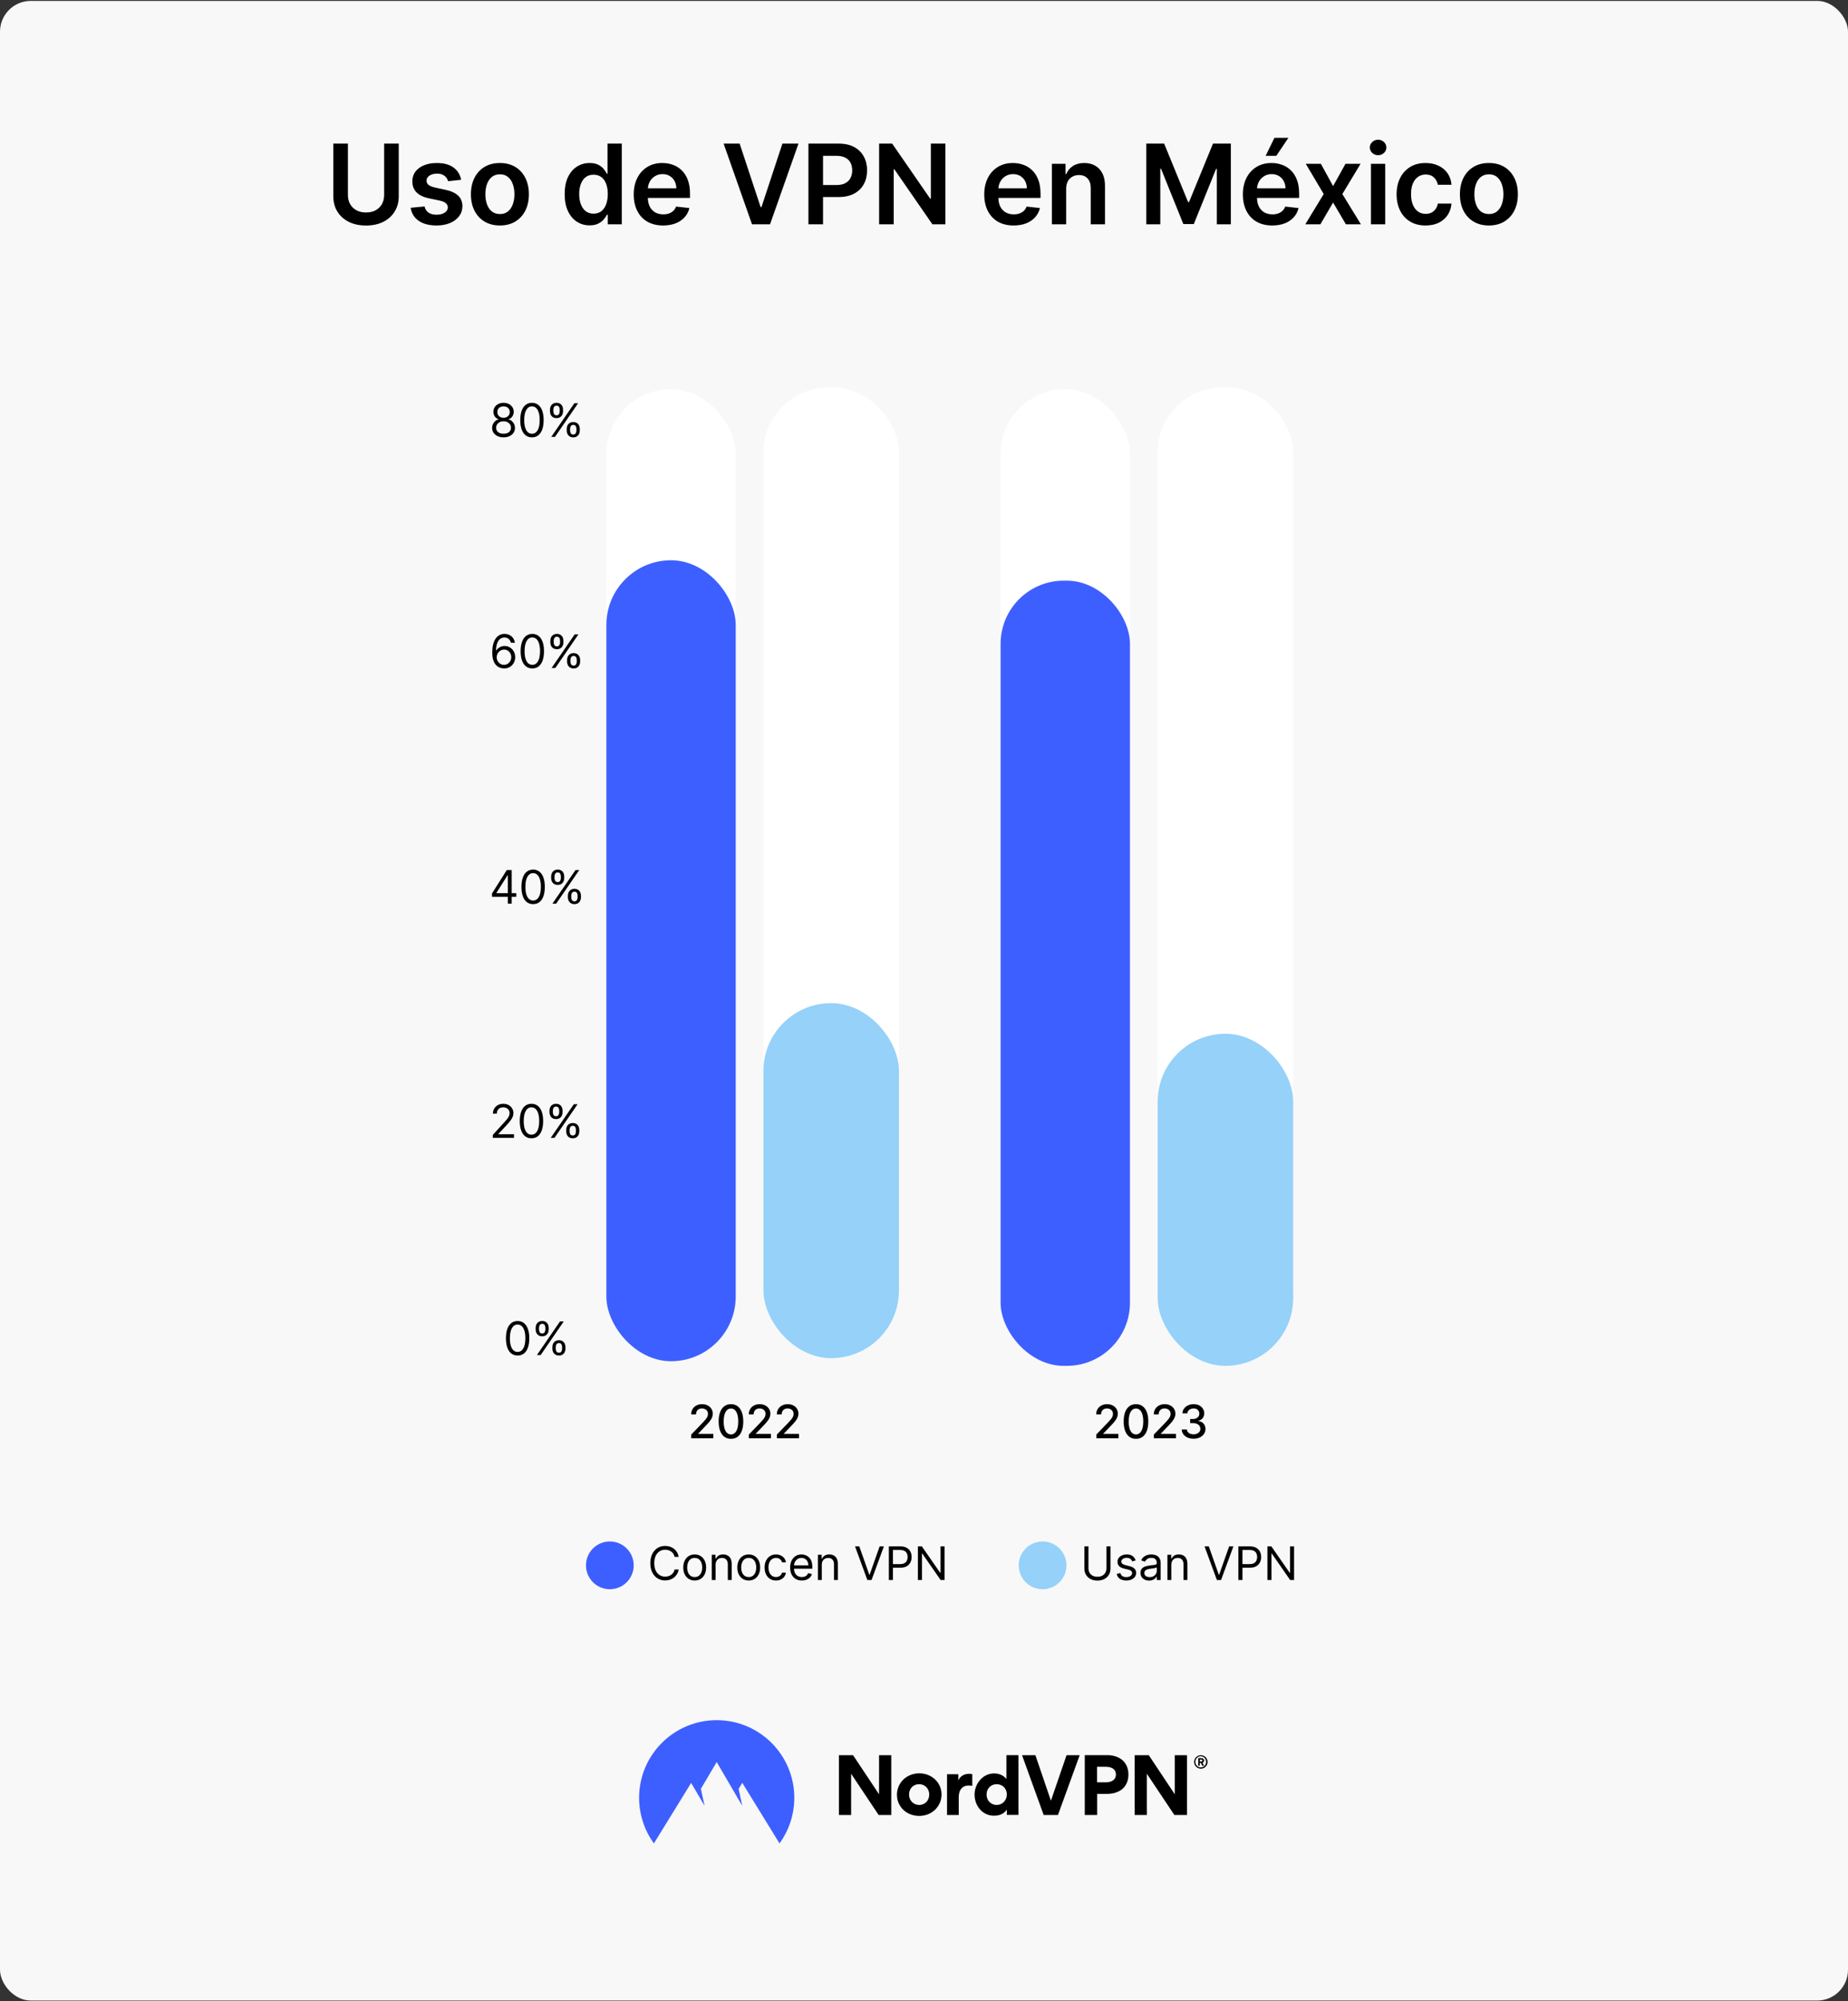 <svg fill="none" height="1299" viewBox="0 0 1200 1299" width="1200" xmlns="http://www.w3.org/2000/svg"><rect x="0" y="0" width="1200" height="1299" fill="#333333" stroke="none"/><rect fill="#f8f8f8" height="1298" rx="20" width="1200" y=".593"/><g fill="#000000"><path d="M249.441 93.229H258.927V127.439C258.927 131.189 258.041 134.488 256.268 137.334 254.512 140.181 252.041 142.405 248.853 144.008 245.666 145.593 241.941 146.386 237.68 146.386 233.402 146.386 229.669 145.593 226.481 144.008 223.294 142.405 220.822 140.181 219.066 137.334 217.311 134.488 216.433 131.189 216.433 127.439V93.229H225.919V126.647C225.919 128.829 226.396 130.772 227.35 132.476 228.322 134.181 229.686 135.519 231.441 136.491 233.197 137.445 235.277 137.922 237.68 137.922 240.083 137.922 242.163 137.445 243.919 136.491 245.691 135.519 247.055 134.181 248.01 132.476 248.964 130.772 249.441 128.829 249.441 126.647V93.229ZM299.436 116.701 290.999 117.621C290.76 116.769 290.342 115.968 289.746 115.218 289.166 114.468 288.382 113.863 287.394 113.403 286.405 112.942 285.195 112.712 283.763 112.712 281.837 112.712 280.217 113.13 278.905 113.965 277.61 114.8 276.97 115.883 276.987 117.212 276.97 118.354 277.388 119.283 278.24 119.999 279.11 120.715 280.541 121.303 282.536 121.763L289.235 123.195C292.95 123.996 295.712 125.266 297.519 127.005 299.342 128.743 300.263 131.019 300.28 133.832 300.263 136.303 299.538 138.485 298.107 140.377 296.692 142.252 294.723 143.718 292.2 144.775 289.678 145.832 286.78 146.36 283.507 146.36 278.7 146.36 274.831 145.354 271.899 143.343 268.967 141.314 267.22 138.493 266.658 134.88L275.683 134.011C276.092 135.783 276.962 137.121 278.291 138.025 279.621 138.928 281.351 139.38 283.482 139.38 285.681 139.38 287.445 138.928 288.774 138.025 290.121 137.121 290.794 136.005 290.794 134.675 290.794 133.55 290.36 132.621 289.49 131.888 288.638 131.155 287.308 130.593 285.502 130.201L278.803 128.795C275.036 128.011 272.249 126.689 270.442 124.832 268.635 122.957 267.74 120.587 267.757 117.724 267.74 115.303 268.396 113.207 269.726 111.434 271.073 109.644 272.939 108.263 275.325 107.292 277.729 106.303 280.499 105.809 283.635 105.809 288.237 105.809 291.86 106.789 294.502 108.749 297.161 110.709 298.806 113.36 299.436 116.701ZM324.611 146.36C320.776 146.36 317.452 145.516 314.639 143.829 311.827 142.141 309.645 139.78 308.094 136.746 306.56 133.712 305.793 130.167 305.793 126.11 305.793 122.053 306.56 118.499 308.094 115.448 309.645 112.397 311.827 110.028 314.639 108.34 317.452 106.653 320.776 105.809 324.611 105.809 328.446 105.809 331.77 106.653 334.582 108.34 337.395 110.028 339.568 112.397 341.102 115.448 342.653 118.499 343.429 122.053 343.429 126.11 343.429 130.167 342.653 133.712 341.102 136.746 339.568 139.78 337.395 142.141 334.582 143.829 331.77 145.516 328.446 146.36 324.611 146.36ZM324.662 138.945C326.741 138.945 328.48 138.374 329.878 137.232 331.276 136.073 332.315 134.522 332.997 132.579 333.696 130.636 334.045 128.471 334.045 126.084 334.045 123.681 333.696 121.508 332.997 119.564 332.315 117.604 331.276 116.045 329.878 114.886 328.48 113.726 326.741 113.147 324.662 113.147 322.531 113.147 320.758 113.726 319.344 114.886 317.946 116.045 316.898 117.604 316.199 119.564 315.517 121.508 315.176 123.681 315.176 126.084 315.176 128.471 315.517 130.636 316.199 132.579 316.898 134.522 317.946 136.073 319.344 137.232 320.758 138.374 322.531 138.945 324.662 138.945ZM382.854 146.283C379.769 146.283 377.007 145.491 374.57 143.905 372.132 142.32 370.206 140.019 368.791 137.002 367.377 133.985 366.669 130.32 366.669 126.008 366.669 121.644 367.385 117.962 368.817 114.962 370.266 111.945 372.218 109.67 374.672 108.136 377.127 106.584 379.863 105.809 382.88 105.809 385.181 105.809 387.073 106.201 388.556 106.985 390.039 107.752 391.215 108.681 392.084 109.772 392.953 110.846 393.627 111.86 394.104 112.814H394.488V93.229H403.769V145.593H394.666V139.405H394.104C393.627 140.36 392.936 141.374 392.033 142.448 391.13 143.505 389.936 144.408 388.453 145.158 386.97 145.908 385.104 146.283 382.854 146.283ZM385.436 138.689C387.397 138.689 389.067 138.161 390.448 137.104 391.828 136.03 392.877 134.539 393.593 132.63 394.309 130.721 394.666 128.496 394.666 125.957 394.666 123.417 394.309 121.209 393.593 119.334 392.894 117.459 391.854 116.002 390.473 114.962 389.11 113.922 387.431 113.403 385.436 113.403 383.374 113.403 381.652 113.939 380.272 115.013 378.891 116.087 377.851 117.57 377.152 119.462 376.453 121.354 376.104 123.519 376.104 125.957 376.104 128.411 376.453 130.601 377.152 132.528 377.868 134.437 378.916 135.945 380.297 137.053 381.695 138.144 383.408 138.689 385.436 138.689ZM430.586 146.36C426.649 146.36 423.248 145.542 420.384 143.905 417.538 142.252 415.347 139.917 413.813 136.9 412.279 133.866 411.512 130.295 411.512 126.187 411.512 122.147 412.279 118.601 413.813 115.55 415.364 112.482 417.529 110.096 420.308 108.391 423.086 106.67 426.35 105.809 430.1 105.809 432.521 105.809 434.805 106.201 436.953 106.985 439.117 107.752 441.026 108.945 442.68 110.564 444.35 112.184 445.663 114.246 446.617 116.752 447.572 119.241 448.049 122.207 448.049 125.65V128.488H415.859V122.249H439.177C439.16 120.476 438.776 118.9 438.026 117.519 437.276 116.121 436.228 115.022 434.882 114.221 433.552 113.42 432.001 113.019 430.228 113.019 428.336 113.019 426.674 113.479 425.242 114.4 423.81 115.303 422.694 116.496 421.893 117.979 421.109 119.445 420.708 121.056 420.691 122.812V128.258C420.691 130.542 421.109 132.502 421.944 134.138 422.779 135.758 423.947 137.002 425.447 137.871 426.947 138.724 428.703 139.15 430.714 139.15 432.06 139.15 433.279 138.962 434.37 138.587 435.461 138.195 436.407 137.624 437.208 136.874 438.009 136.124 438.614 135.195 439.024 134.087L447.666 135.059C447.12 137.343 446.08 139.337 444.546 141.042 443.029 142.729 441.086 144.042 438.717 144.979 436.347 145.9 433.637 146.36 430.586 146.36ZM480.29 93.229 493.917 134.445H494.454L508.057 93.229H518.488L500.028 145.593H488.318L469.883 93.229H480.29ZM524.953 145.593V93.229H544.59C548.613 93.229 551.988 93.979 554.715 95.479 557.459 96.979 559.53 99.042 560.928 101.667 562.343 104.275 563.05 107.241 563.05 110.564 563.05 113.922 562.343 116.905 560.928 119.513 559.513 122.121 557.425 124.175 554.664 125.675 551.902 127.158 548.502 127.9 544.462 127.9H531.448V120.101H543.184C545.536 120.101 547.462 119.692 548.962 118.874 550.462 118.056 551.57 116.931 552.286 115.499 553.019 114.067 553.385 112.422 553.385 110.564 553.385 108.707 553.019 107.07 552.286 105.655 551.57 104.241 550.453 103.141 548.936 102.357 547.436 101.556 545.502 101.155 543.132 101.155H534.439V145.593H524.953ZM613.889 93.229V145.593H605.451L580.778 109.925H580.343V145.593H570.857V93.229H579.346L603.994 128.922H604.454V93.229H613.889ZM658.197 146.36C654.26 146.36 650.859 145.542 647.995 143.905 645.149 142.252 642.959 139.917 641.424 136.9 639.89 133.866 639.123 130.295 639.123 126.187 639.123 122.147 639.89 118.601 641.424 115.55 642.976 112.482 645.14 110.096 647.919 108.391 650.697 106.67 653.961 105.809 657.711 105.809 660.132 105.809 662.416 106.201 664.564 106.985 666.728 107.752 668.638 108.945 670.291 110.564 671.961 112.184 673.274 114.246 674.228 116.752 675.183 119.241 675.66 122.207 675.66 125.65V128.488H643.47V122.249H666.788C666.771 120.476 666.388 118.9 665.638 117.519 664.888 116.121 663.839 115.022 662.493 114.221 661.163 113.42 659.612 113.019 657.839 113.019 655.947 113.019 654.285 113.479 652.853 114.4 651.422 115.303 650.305 116.496 649.504 117.979 648.72 119.445 648.319 121.056 648.302 122.812V128.258C648.302 130.542 648.72 132.502 649.555 134.138 650.39 135.758 651.558 137.002 653.058 137.871 654.558 138.724 656.314 139.15 658.325 139.15 659.672 139.15 660.89 138.962 661.981 138.587 663.072 138.195 664.018 137.624 664.819 136.874 665.62 136.124 666.226 135.195 666.635 134.087L675.277 135.059C674.731 137.343 673.691 139.337 672.157 141.042 670.64 142.729 668.697 144.042 666.328 144.979 663.959 145.9 661.248 146.36 658.197 146.36ZM692.314 122.582V145.593H683.059V106.32H691.905V112.993H692.365C693.269 110.795 694.709 109.047 696.686 107.752 698.681 106.457 701.144 105.809 704.076 105.809 706.786 105.809 709.147 106.388 711.158 107.547 713.186 108.707 714.755 110.386 715.862 112.584 716.987 114.783 717.541 117.451 717.524 120.587V145.593H708.269V122.019C708.269 119.394 707.587 117.34 706.223 115.857 704.877 114.374 703.01 113.633 700.624 113.633 699.005 113.633 697.564 113.991 696.303 114.707 695.059 115.405 694.078 116.42 693.362 117.749 692.664 119.079 692.314 120.689 692.314 122.582ZM744.338 93.229H755.946L771.491 131.172H772.105L787.65 93.229H799.258V145.593H790.156V109.618H789.67L775.199 145.439H768.398L753.926 109.542H753.44V145.593H744.338V93.229ZM826.133 146.36C822.196 146.36 818.795 145.542 815.932 143.905 813.085 142.252 810.895 139.917 809.361 136.9 807.826 133.866 807.059 130.295 807.059 126.187 807.059 122.147 807.826 118.601 809.361 115.55 810.912 112.482 813.076 110.096 815.855 108.391 818.633 106.67 821.897 105.809 825.647 105.809 828.068 105.809 830.352 106.201 832.5 106.985 834.665 107.752 836.574 108.945 838.227 110.564 839.897 112.184 841.21 114.246 842.165 116.752 843.119 119.241 843.596 122.207 843.596 125.65V128.488H811.406V122.249H834.724C834.707 120.476 834.324 118.9 833.574 117.519 832.824 116.121 831.775 115.022 830.429 114.221 829.099 113.42 827.548 113.019 825.775 113.019 823.883 113.019 822.221 113.479 820.79 114.4 819.358 115.303 818.241 116.496 817.44 117.979 816.656 119.445 816.255 121.056 816.238 122.812V128.258C816.238 130.542 816.656 132.502 817.491 134.138 818.326 135.758 819.494 137.002 820.994 137.871 822.494 138.724 824.25 139.15 826.261 139.15 827.608 139.15 828.826 138.962 829.917 138.587 831.008 138.195 831.954 137.624 832.755 136.874 833.557 136.124 834.162 135.195 834.571 134.087L843.213 135.059C842.667 137.343 841.628 139.337 840.093 141.042 838.576 142.729 836.633 144.042 834.264 144.979 831.895 145.9 829.184 146.36 826.133 146.36ZM821.838 101.155 827.565 89.471H836.616L828.767 101.155H821.838ZM857.719 106.32 865.645 120.817 873.699 106.32H883.492L871.654 125.957 883.696 145.593H873.955L865.645 131.454 857.412 145.593H847.594L859.56 125.957 847.901 106.32H857.719ZM890.219 145.593V106.32H899.474V145.593H890.219ZM894.872 100.746C893.406 100.746 892.145 100.261 891.088 99.289 890.031 98.3 889.503 97.116 889.503 95.735 889.503 94.337 890.031 93.153 891.088 92.181 892.145 91.192 893.406 90.698 894.872 90.698 896.355 90.698 897.617 91.192 898.656 92.181 899.713 93.153 900.242 94.337 900.242 95.735 900.242 97.116 899.713 98.3 898.656 99.289 897.617 100.261 896.355 100.746 894.872 100.746ZM925.691 146.36C921.77 146.36 918.404 145.499 915.591 143.778 912.796 142.056 910.64 139.678 909.123 136.644 907.623 133.593 906.873 130.082 906.873 126.11 906.873 122.121 907.64 118.601 909.174 115.55 910.708 112.482 912.873 110.096 915.668 108.391 918.481 106.67 921.805 105.809 925.64 105.809 928.827 105.809 931.648 106.397 934.103 107.573 936.574 108.732 938.543 110.377 940.009 112.508 941.475 114.621 942.31 117.093 942.515 119.922H933.668C933.31 118.03 932.458 116.454 931.111 115.192 929.782 113.914 928.001 113.275 925.768 113.275 923.876 113.275 922.214 113.786 920.782 114.809 919.35 115.814 918.234 117.263 917.432 119.155 916.648 121.047 916.256 123.314 916.256 125.957 916.256 128.633 916.648 130.934 917.432 132.86 918.216 134.769 919.316 136.243 920.731 137.283 922.163 138.306 923.841 138.817 925.768 138.817 927.131 138.817 928.35 138.562 929.424 138.05 930.515 137.522 931.427 136.763 932.16 135.775 932.893 134.786 933.395 133.584 933.668 132.17H942.515C942.293 134.948 941.475 137.411 940.06 139.559 938.645 141.689 936.719 143.36 934.282 144.57 931.844 145.763 928.981 146.36 925.691 146.36ZM966.814 146.36C962.978 146.36 959.655 145.516 956.842 143.829 954.03 142.141 951.848 139.78 950.297 136.746 948.762 133.712 947.995 130.167 947.995 126.11 947.995 122.053 948.762 118.499 950.297 115.448 951.848 112.397 954.03 110.028 956.842 108.34 959.655 106.653 962.978 105.809 966.814 105.809 970.649 105.809 973.973 106.653 976.785 108.34 979.598 110.028 981.771 112.397 983.305 115.448 984.856 118.499 985.632 122.053 985.632 126.11 985.632 130.167 984.856 133.712 983.305 136.746 981.771 139.78 979.598 142.141 976.785 143.829 973.973 145.516 970.649 146.36 966.814 146.36ZM966.865 138.945C968.944 138.945 970.683 138.374 972.081 137.232 973.478 136.073 974.518 134.522 975.2 132.579 975.899 130.636 976.248 128.471 976.248 126.084 976.248 123.681 975.899 121.508 975.2 119.564 974.518 117.604 973.478 116.045 972.081 114.886 970.683 113.726 968.944 113.147 966.865 113.147 964.734 113.147 962.961 113.726 961.547 114.886 960.149 116.045 959.101 117.604 958.402 119.564 957.72 121.508 957.379 123.681 957.379 126.084 957.379 128.471 957.72 130.636 958.402 132.579 959.101 134.522 960.149 136.073 961.547 137.232 962.961 138.374 964.734 138.945 966.865 138.945Z"/><path d="M775.409 1143.71C775.409 1142.57 775.88 1141.42 776.686 1140.62 777.492 1139.81 778.634 1139.34 779.777 1139.34 780.919 1139.34 782.061 1139.81 782.867 1140.62 783.674 1141.42 784.144 1142.57 784.144 1143.71 784.144 1144.31 784.01 1144.85 783.808 1145.38 783.606 1145.92 783.27 1146.39 782.867 1146.79 782.464 1147.2 781.994 1147.53 781.456 1147.73 780.919 1147.93 780.381 1148.07 779.777 1148.07 779.172 1148.07 778.634 1147.93 778.097 1147.73 777.559 1147.53 777.089 1147.2 776.686 1146.79 776.283 1146.39 775.947 1145.92 775.745 1145.38 775.476 1144.85 775.409 1144.24 775.409 1143.71ZM776.215 1143.71C776.215 1144.18 776.283 1144.65 776.484 1145.05 776.686 1145.45 776.887 1145.85 777.223 1146.19 777.559 1146.52 777.962 1146.79 778.366 1146.99 778.769 1147.2 779.239 1147.26 779.709 1147.26 780.65 1147.26 781.591 1146.86 782.195 1146.19 782.867 1145.52 783.203 1144.65 783.203 1143.64 783.203 1142.7 782.8 1141.76 782.195 1141.09 781.524 1140.42 780.65 1140.01 779.709 1140.01 779.239 1140.01 778.769 1140.08 778.366 1140.28 777.962 1140.48 777.559 1140.75 777.223 1141.09 776.887 1141.42 776.619 1141.83 776.484 1142.23 776.283 1142.77 776.215 1143.24 776.215 1143.71ZM779.105 1146.19H778.097V1141.22H780.045C781.053 1141.22 781.859 1141.76 781.859 1142.77 781.859 1143.1 781.792 1143.37 781.591 1143.64 781.389 1143.91 781.188 1144.11 780.852 1144.18L781.859 1146.19H780.717L779.777 1144.38H779.037V1146.19H779.105ZM779.978 1142.16H779.105V1143.37H779.978C780.381 1143.37 780.784 1143.24 780.784 1142.77 780.784 1142.3 780.381 1142.16 779.978 1142.16Z"/><path clip-rule="evenodd" d="M570.546 1178.14 552.673 1151.36V1178.14H544.745V1139.34H553.95L570.814 1164.71V1139.34H578.743V1178.14H570.546Z" fill-rule="evenodd"/><path clip-rule="evenodd" d="M596.952 1151.09C588.889 1151.09 582.438 1157.06 582.438 1164.98 582.438 1172.97 588.822 1178.74 596.884 1178.74 604.947 1178.74 611.397 1172.77 611.397 1164.78 611.33 1156.93 604.88 1151.09 596.952 1151.09ZM596.884 1171.63C593.256 1171.63 590.3 1168.87 590.3 1164.85 590.3 1160.82 593.189 1158.14 596.817 1158.14 600.445 1158.14 603.402 1160.89 603.402 1164.85 603.402 1168.81 600.513 1171.63 596.884 1171.63Z" fill-rule="evenodd"/><path clip-rule="evenodd" d="M631.351 1151.63V1159.21C630.545 1159.08 629.672 1159.01 628.865 1159.01 625.17 1159.01 622.55 1161.56 622.55 1166.53V1178.14H614.957V1151.69H622.281V1155.59H622.348C623.759 1152.57 626.447 1151.42 629.201 1151.42 630.008 1151.36 630.68 1151.49 631.351 1151.63Z" fill-rule="evenodd"/><path clip-rule="evenodd" d="M653.526 1139.28V1154.65H653.458C650.704 1151.42 647.075 1151.16 645.53 1151.16 637.938 1151.16 632.831 1158.14 632.831 1164.85 632.831 1171.96 637.736 1178.61 645.463 1178.61 647.277 1178.61 651.241 1178.34 653.727 1174.71H653.794V1178.07H661.32V1139.28H653.526ZM647.21 1171.63C643.581 1171.63 640.625 1168.87 640.625 1164.85 640.625 1160.82 643.581 1158.14 647.21 1158.14 650.838 1158.14 653.794 1160.89 653.794 1164.85 653.727 1168.81 650.771 1171.63 647.21 1171.63Z" fill-rule="evenodd"/><path clip-rule="evenodd" d="M677.713 1178.14 663.67 1139.34H672.337L682.416 1168.87 692.562 1139.34H701.095L686.985 1178.14H677.713Z" fill-rule="evenodd"/><path clip-rule="evenodd" d="M718.835 1139.28H704.389V1178.14H712.451V1164.45H718.566C726.696 1164.45 732.743 1160.35 732.743 1151.76 732.676 1143.51 726.629 1139.28 718.835 1139.28ZM718.163 1156.93H712.384V1146.86H718.095C721.455 1146.86 724.613 1148.14 724.613 1151.89 724.613 1155.59 721.321 1156.93 718.163 1156.93Z" fill-rule="evenodd"/><path clip-rule="evenodd" d="M762.575 1178.14 744.702 1151.36V1178.14H736.774V1139.34H745.979L762.844 1164.71V1139.34H770.772V1178.14H762.575Z" fill-rule="evenodd"/></g><path clip-rule="evenodd" d="M424.608 1196.59C418.36 1188 415 1177.6 415 1167 415 1139.14 437.576 1116.59 465.393 1116.59 493.209 1116.59 515.785 1139.14 515.785 1167 515.785 1177.6 512.426 1188 506.177 1196.59L481.989 1157.26 479.637 1161.22 481.989 1172.23 465.393 1143.77 455.113 1161.16 457.531 1172.23 448.797 1157.33 424.608 1196.59Z" fill="#3e5fff" fill-rule="evenodd"/><path d="M448.842 933.593V931.207L456.225 923.557C457.013 922.726 457.663 921.998 458.174 921.373 458.693 920.741 459.08 920.141 459.335 919.573 459.591 919.005 459.719 918.401 459.719 917.762 459.719 917.037 459.549 916.412 459.208 915.887 458.867 915.354 458.402 914.946 457.812 914.662 457.223 914.371 456.559 914.225 455.82 914.225 455.039 914.225 454.357 914.385 453.774 914.704 453.192 915.024 452.745 915.475 452.432 916.057 452.12 916.64 451.963 917.322 451.963 918.103H448.821C448.821 916.775 449.126 915.613 449.737 914.619 450.348 913.625 451.186 912.854 452.251 912.307 453.316 911.753 454.527 911.476 455.884 911.476 457.255 911.476 458.462 911.75 459.506 912.297 460.557 912.837 461.377 913.575 461.967 914.513 462.556 915.443 462.851 916.494 462.851 917.666 462.851 918.476 462.698 919.268 462.393 920.042 462.095 920.816 461.573 921.679 460.827 922.631 460.081 923.575 459.044 924.722 457.716 926.072L453.38 930.61V930.77H463.203V933.593H448.842ZM474.656 933.955C472.973 933.948 471.535 933.504 470.342 932.623 469.148 931.743 468.236 930.461 467.604 928.778 466.972 927.094 466.655 925.067 466.655 922.694 466.655 920.329 466.972 918.309 467.604 916.633 468.243 914.957 469.159 913.678 470.352 912.797 471.553 911.917 472.987 911.476 474.656 911.476 476.325 911.476 477.756 911.92 478.95 912.808 480.143 913.689 481.055 914.967 481.687 916.643 482.327 918.312 482.646 920.329 482.646 922.694 482.646 925.074 482.33 927.105 481.698 928.788 481.066 930.464 480.153 931.746 478.96 932.634 477.767 933.515 476.332 933.955 474.656 933.955ZM474.656 931.111C476.133 931.111 477.288 930.39 478.119 928.948 478.957 927.506 479.376 925.422 479.376 922.694 479.376 920.883 479.184 919.353 478.8 918.103 478.424 916.846 477.881 915.894 477.17 915.248 476.467 914.594 475.629 914.268 474.656 914.268 473.186 914.268 472.032 914.992 471.194 916.441 470.356 917.89 469.933 919.974 469.926 922.694 469.926 924.513 470.114 926.05 470.491 927.307 470.874 928.557 471.418 929.506 472.121 930.152 472.824 930.791 473.669 931.111 474.656 931.111ZM486.246 933.593V931.207L493.628 923.557C494.417 922.726 495.067 921.998 495.578 921.373 496.096 920.741 496.483 920.141 496.739 919.573 496.995 919.005 497.123 918.401 497.123 917.762 497.123 917.037 496.952 916.412 496.611 915.887 496.27 915.354 495.805 914.946 495.216 914.662 494.626 914.371 493.962 914.225 493.224 914.225 492.442 914.225 491.76 914.385 491.178 914.704 490.596 915.024 490.148 915.475 489.836 916.057 489.523 916.64 489.367 917.322 489.367 918.103H486.224C486.224 916.775 486.53 915.613 487.14 914.619 487.751 913.625 488.589 912.854 489.655 912.307 490.72 911.753 491.931 911.476 493.287 911.476 494.658 911.476 495.866 911.75 496.91 912.297 497.961 912.837 498.781 913.575 499.371 914.513 499.96 915.443 500.255 916.494 500.255 917.666 500.255 918.476 500.102 919.268 499.797 920.042 499.498 920.816 498.976 921.679 498.231 922.631 497.485 923.575 496.448 924.722 495.12 926.072L490.784 930.61V930.77H500.606V933.593H486.246ZM504.464 933.593V931.207L511.847 923.557C512.635 922.726 513.285 921.998 513.796 921.373 514.315 920.741 514.702 920.141 514.958 919.573 515.213 919.005 515.341 918.401 515.341 917.762 515.341 917.037 515.171 916.412 514.83 915.887 514.489 915.354 514.024 914.946 513.434 914.662 512.845 914.371 512.181 914.225 511.442 914.225 510.661 914.225 509.979 914.385 509.397 914.704 508.814 915.024 508.367 915.475 508.054 916.057 507.742 916.64 507.585 917.322 507.585 918.103H504.443C504.443 916.775 504.748 915.613 505.359 914.619 505.97 913.625 506.808 912.854 507.873 912.307 508.938 911.753 510.149 911.476 511.506 911.476 512.877 911.476 514.084 911.75 515.128 912.297 516.179 912.837 517 913.575 517.589 914.513 518.178 915.443 518.473 916.494 518.473 917.666 518.473 918.476 518.321 919.268 518.015 920.042 517.717 920.816 517.195 921.679 516.449 922.631 515.703 923.575 514.666 924.722 513.338 926.072L509.002 930.61V930.77H518.825V933.593H504.464Z" fill="#000000"/><path d="M711.842 933.593V931.207L719.225 923.557C720.013 922.726 720.663 921.998 721.174 921.373 721.693 920.741 722.08 920.141 722.335 919.573 722.591 919.005 722.719 918.401 722.719 917.762 722.719 917.037 722.549 916.412 722.208 915.887 721.867 915.354 721.402 914.946 720.812 914.662 720.223 914.371 719.559 914.225 718.82 914.225 718.039 914.225 717.357 914.385 716.774 914.704 716.192 915.024 715.745 915.475 715.432 916.057 715.12 916.64 714.963 917.322 714.963 918.103H711.821C711.821 916.775 712.126 915.613 712.737 914.619 713.348 913.625 714.186 912.854 715.251 912.307 716.316 911.753 717.527 911.476 718.884 911.476 720.255 911.476 721.462 911.75 722.506 912.297 723.557 912.837 724.377 913.575 724.967 914.513 725.556 915.443 725.851 916.494 725.851 917.666 725.851 918.476 725.698 919.268 725.393 920.042 725.095 920.816 724.573 921.679 723.827 922.631 723.081 923.575 722.044 924.722 720.716 926.072L716.38 930.61V930.77H726.203V933.593H711.842ZM737.656 933.955C735.973 933.948 734.535 933.504 733.342 932.623 732.148 931.743 731.236 930.461 730.604 928.778 729.972 927.094 729.655 925.067 729.655 922.694 729.655 920.329 729.972 918.309 730.604 916.633 731.243 914.957 732.159 913.678 733.352 912.797 734.553 911.917 735.987 911.476 737.656 911.476 739.325 911.476 740.756 911.92 741.95 912.808 743.143 913.689 744.055 914.967 744.687 916.643 745.327 918.312 745.646 920.329 745.646 922.694 745.646 925.074 745.33 927.105 744.698 928.788 744.066 930.464 743.153 931.746 741.96 932.634 740.767 933.515 739.332 933.955 737.656 933.955ZM737.656 931.111C739.133 931.111 740.288 930.39 741.119 928.948 741.957 927.506 742.376 925.422 742.376 922.694 742.376 920.883 742.184 919.353 741.8 918.103 741.424 916.846 740.881 915.894 740.17 915.248 739.467 914.594 738.629 914.268 737.656 914.268 736.186 914.268 735.032 914.992 734.194 916.441 733.356 917.89 732.933 919.974 732.926 922.694 732.926 924.513 733.114 926.05 733.491 927.307 733.874 928.557 734.418 929.506 735.121 930.152 735.824 930.791 736.669 931.111 737.656 931.111ZM749.246 933.593V931.207L756.628 923.557C757.417 922.726 758.067 921.998 758.578 921.373 759.096 920.741 759.483 920.141 759.739 919.573 759.995 919.005 760.123 918.401 760.123 917.762 760.123 917.037 759.952 916.412 759.611 915.887 759.27 915.354 758.805 914.946 758.216 914.662 757.626 914.371 756.962 914.225 756.224 914.225 755.442 914.225 754.76 914.385 754.178 914.704 753.596 915.024 753.148 915.475 752.836 916.057 752.523 916.64 752.367 917.322 752.367 918.103H749.224C749.224 916.775 749.53 915.613 750.14 914.619 750.751 913.625 751.589 912.854 752.655 912.307 753.72 911.753 754.931 911.476 756.287 911.476 757.658 911.476 758.866 911.75 759.91 912.297 760.961 912.837 761.781 913.575 762.371 914.513 762.96 915.443 763.255 916.494 763.255 917.666 763.255 918.476 763.102 919.268 762.797 920.042 762.498 920.816 761.976 921.679 761.231 922.631 760.485 923.575 759.448 924.722 758.12 926.072L753.784 930.61V930.77H763.606V933.593H749.246ZM775.06 933.891C773.597 933.891 772.29 933.639 771.139 933.135 769.996 932.631 769.09 931.931 768.423 931.036 767.762 930.134 767.407 929.09 767.357 927.904H770.703C770.745 928.55 770.962 929.111 771.352 929.587 771.75 930.056 772.269 930.418 772.908 930.674 773.547 930.93 774.257 931.057 775.039 931.057 775.898 931.057 776.658 930.908 777.318 930.61 777.986 930.312 778.508 929.896 778.884 929.363 779.261 928.824 779.449 928.202 779.449 927.499 779.449 926.768 779.261 926.125 778.884 925.571 778.515 925.01 777.972 924.569 777.254 924.25 776.544 923.93 775.685 923.77 774.676 923.77H772.833V921.086H774.676C775.486 921.086 776.196 920.94 776.807 920.649 777.425 920.358 777.908 919.953 778.256 919.435 778.604 918.909 778.778 918.295 778.778 917.591 778.778 916.917 778.625 916.331 778.32 915.834 778.022 915.329 777.595 914.935 777.041 914.651 776.495 914.367 775.848 914.225 775.102 914.225 774.392 914.225 773.728 914.356 773.11 914.619 772.5 914.875 772.002 915.244 771.619 915.727 771.235 916.203 771.029 916.775 771.001 917.442H767.816C767.851 916.263 768.199 915.226 768.86 914.332 769.527 913.437 770.408 912.737 771.502 912.233 772.595 911.729 773.81 911.476 775.145 911.476 776.544 911.476 777.752 911.75 778.767 912.297 779.79 912.837 780.578 913.557 781.132 914.459 781.693 915.361 781.97 916.349 781.963 917.421 781.97 918.643 781.629 919.68 780.941 920.532 780.259 921.384 779.35 921.956 778.213 922.247V922.417C779.662 922.638 780.784 923.213 781.58 924.143 782.382 925.074 782.78 926.228 782.773 927.606 782.78 928.806 782.446 929.882 781.772 930.834 781.104 931.785 780.191 932.535 779.034 933.082 777.876 933.621 776.551 933.891 775.06 933.891Z" fill="#000000"/><rect fill="#ffffff" height="630" rx="42" width="84" x="393.743" y="252.593"/><rect fill="#ffffff" height="630" rx="42" width="84" x="649.743" y="252.593"/><rect fill="#ffffff" height="628" rx="42" width="88" x="495.743" y="251.593"/><rect fill="#ffffff" height="628" rx="42" width="88" x="751.742" y="251.593"/><rect fill="#3e5fff" height="509.673" rx="41" width="84" x="649.743" y="376.92"/><rect fill="#95d1f9" height="230.44" rx="44" width="88" x="495.743" y="651.152"/><rect fill="#95d1f9" height="215.568" rx="44" width="88" x="751.742" y="671.024"/><rect fill="#3e5fff" height="519.921" rx="42" width="84" x="393.743" y="363.672"/><path d="M326.99 283.891C325.527 283.891 324.235 283.632 323.112 283.113 321.997 282.588 321.127 281.867 320.502 280.951 319.877 280.028 319.568 278.976 319.576 277.797 319.568 276.874 319.75 276.022 320.119 275.241 320.488 274.452 320.992 273.795 321.632 273.27 322.278 272.737 322.999 272.4 323.794 272.258V272.13C322.75 271.86 321.919 271.274 321.301 270.372 320.684 269.463 320.378 268.43 320.385 267.272 320.378 266.164 320.659 265.173 321.227 264.3 321.795 263.426 322.576 262.737 323.571 262.233 324.572 261.729 325.712 261.476 326.99 261.476 328.255 261.476 329.384 261.729 330.378 262.233 331.372 262.737 332.154 263.426 332.722 264.3 333.297 265.173 333.588 266.164 333.595 267.272 333.588 268.43 333.272 269.463 332.647 270.372 332.029 271.274 331.209 271.86 330.186 272.13V272.258C330.975 272.4 331.685 272.737 332.317 273.27 332.949 273.795 333.453 274.452 333.83 275.241 334.206 276.022 334.398 276.874 334.405 277.797 334.398 278.976 334.078 280.028 333.446 280.951 332.821 281.867 331.951 282.588 330.836 283.113 329.728 283.632 328.446 283.891 326.99 283.891ZM326.99 281.547C327.978 281.547 328.83 281.388 329.547 281.068 330.264 280.748 330.818 280.297 331.209 279.715 331.6 279.133 331.799 278.451 331.806 277.67 331.799 276.846 331.585 276.118 331.166 275.486 330.747 274.854 330.176 274.356 329.451 273.994 328.734 273.632 327.914 273.451 326.99 273.451 326.06 273.451 325.229 273.632 324.497 273.994 323.773 274.356 323.201 274.854 322.782 275.486 322.37 276.118 322.168 276.846 322.175 277.67 322.168 278.451 322.356 279.133 322.74 279.715 323.13 280.297 323.688 280.748 324.412 281.068 325.137 281.388 325.996 281.547 326.99 281.547ZM326.99 271.192C327.772 271.192 328.464 271.036 329.068 270.724 329.679 270.411 330.158 269.974 330.506 269.413 330.854 268.852 331.032 268.195 331.039 267.442 331.032 266.704 330.858 266.061 330.517 265.514 330.176 264.96 329.703 264.534 329.1 264.236 328.496 263.93 327.793 263.778 326.99 263.778 326.174 263.778 325.46 263.93 324.849 264.236 324.238 264.534 323.766 264.96 323.432 265.514 323.098 266.061 322.935 266.704 322.942 267.442 322.935 268.195 323.102 268.852 323.443 269.413 323.791 269.974 324.27 270.411 324.881 270.724 325.492 271.036 326.195 271.192 326.99 271.192ZM345.424 283.891C343.819 283.891 342.452 283.454 341.323 282.581 340.194 281.7 339.331 280.425 338.734 278.756 338.138 277.08 337.839 275.056 337.839 272.684 337.839 270.326 338.138 268.312 338.734 266.643 339.338 264.967 340.204 263.689 341.334 262.808 342.47 261.92 343.834 261.476 345.424 261.476 347.015 261.476 348.375 261.92 349.505 262.808 350.641 263.689 351.508 264.967 352.104 266.643 352.708 268.312 353.01 270.326 353.01 272.684 353.01 275.056 352.711 277.08 352.115 278.756 351.518 280.425 350.655 281.7 349.526 282.581 348.397 283.454 347.03 283.891 345.424 283.891ZM345.424 281.547C347.015 281.547 348.251 280.78 349.132 279.246 350.013 277.712 350.453 275.525 350.453 272.684 350.453 270.795 350.25 269.186 349.846 267.858 349.448 266.53 348.873 265.518 348.12 264.822 347.374 264.126 346.476 263.778 345.424 263.778 343.848 263.778 342.616 264.555 341.728 266.111 340.84 267.659 340.396 269.85 340.396 272.684 340.396 274.573 340.595 276.178 340.993 277.499 341.39 278.82 341.962 279.825 342.708 280.514 343.461 281.203 344.366 281.547 345.424 281.547ZM368 279.502V278.351C368 277.556 368.164 276.828 368.49 276.167 368.824 275.5 369.307 274.967 369.939 274.569 370.578 274.165 371.352 273.962 372.262 273.962 373.185 273.962 373.959 274.165 374.584 274.569 375.209 274.967 375.681 275.5 376.001 276.167 376.32 276.828 376.48 277.556 376.48 278.351V279.502C376.48 280.297 376.317 281.029 375.99 281.697 375.671 282.357 375.195 282.89 374.563 283.295 373.938 283.692 373.171 283.891 372.262 283.891 371.338 283.891 370.561 283.692 369.928 283.295 369.296 282.89 368.817 282.357 368.49 281.697 368.164 281.029 368 280.297 368 279.502ZM370.173 278.351V279.502C370.173 280.162 370.33 280.756 370.642 281.281 370.955 281.8 371.494 282.059 372.262 282.059 373.007 282.059 373.533 281.8 373.838 281.281 374.151 280.756 374.307 280.162 374.307 279.502V278.351C374.307 277.691 374.158 277.101 373.86 276.583 373.561 276.057 373.029 275.795 372.262 275.795 371.516 275.795 370.98 276.057 370.653 276.583 370.333 277.101 370.173 277.691 370.173 278.351ZM357.134 267.016V265.866C357.134 265.07 357.297 264.342 357.624 263.682 357.958 263.014 358.441 262.481 359.073 262.084 359.712 261.679 360.486 261.476 361.395 261.476 362.318 261.476 363.093 261.679 363.718 262.084 364.343 262.481 364.815 263.014 365.134 263.682 365.454 264.342 365.614 265.07 365.614 265.866V267.016C365.614 267.812 365.45 268.543 365.124 269.211 364.804 269.871 364.328 270.404 363.696 270.809 363.071 271.207 362.304 271.405 361.395 271.405 360.472 271.405 359.694 271.207 359.062 270.809 358.43 270.404 357.95 269.871 357.624 269.211 357.297 268.543 357.134 267.812 357.134 267.016ZM359.307 265.866V267.016C359.307 267.677 359.463 268.27 359.776 268.795 360.088 269.314 360.628 269.573 361.395 269.573 362.141 269.573 362.666 269.314 362.972 268.795 363.284 268.27 363.441 267.677 363.441 267.016V265.866C363.441 265.205 363.291 264.616 362.993 264.097 362.695 263.572 362.162 263.309 361.395 263.309 360.649 263.309 360.113 263.572 359.786 264.097 359.467 264.616 359.307 265.205 359.307 265.866ZM357.943 283.593 372.943 261.775H375.372L360.372 283.593H357.943Z" fill="#000000"/><path d="M327.246 433.891C326.351 433.877 325.456 433.707 324.561 433.38 323.666 433.053 322.85 432.503 322.111 431.729 321.372 430.947 320.779 429.893 320.332 428.564 319.884 427.229 319.661 425.553 319.661 423.536 319.661 421.604 319.842 419.893 320.204 418.401 320.566 416.903 321.092 415.642 321.781 414.619 322.47 413.589 323.301 412.808 324.274 412.275 325.254 411.743 326.358 411.476 327.587 411.476 328.809 411.476 329.895 411.721 330.847 412.212 331.806 412.694 332.587 413.369 333.191 414.236 333.794 415.102 334.185 416.1 334.362 417.229H331.763C331.522 416.249 331.053 415.436 330.357 414.79 329.661 414.143 328.737 413.82 327.587 413.82 325.897 413.82 324.565 414.555 323.592 416.025 322.626 417.496 322.139 419.559 322.132 422.215H322.303C322.701 421.611 323.173 421.096 323.72 420.67 324.274 420.237 324.884 419.903 325.552 419.669 326.22 419.435 326.926 419.317 327.672 419.317 328.922 419.317 330.066 419.63 331.103 420.255 332.139 420.873 332.97 421.729 333.595 422.822 334.22 423.909 334.533 425.155 334.533 426.562 334.533 427.911 334.231 429.147 333.627 430.269 333.024 431.384 332.175 432.272 331.081 432.932 329.995 433.586 328.716 433.905 327.246 433.891ZM327.246 431.547C328.141 431.547 328.943 431.324 329.654 430.876 330.371 430.429 330.936 429.829 331.348 429.076 331.767 428.323 331.976 427.485 331.976 426.562 331.976 425.66 331.774 424.839 331.369 424.101 330.971 423.355 330.421 422.762 329.718 422.322 329.022 421.881 328.226 421.661 327.331 421.661 326.657 421.661 326.028 421.796 325.446 422.066 324.863 422.329 324.352 422.691 323.911 423.153 323.478 423.614 323.137 424.143 322.889 424.74 322.64 425.329 322.516 425.951 322.516 426.604 322.516 427.471 322.718 428.28 323.123 429.033 323.535 429.786 324.096 430.393 324.806 430.855 325.524 431.317 326.337 431.547 327.246 431.547ZM345.659 433.891C344.054 433.891 342.687 433.454 341.557 432.581 340.428 431.7 339.565 430.425 338.969 428.756 338.372 427.08 338.074 425.056 338.074 422.684 338.074 420.326 338.372 418.312 338.969 416.643 339.572 414.967 340.439 413.689 341.568 412.808 342.704 411.92 344.068 411.476 345.659 411.476 347.25 411.476 348.61 411.92 349.739 412.808 350.875 413.689 351.742 414.967 352.339 416.643 352.942 418.312 353.244 420.326 353.244 422.684 353.244 425.056 352.946 427.08 352.349 428.756 351.753 430.425 350.89 431.7 349.76 432.581 348.631 433.454 347.264 433.891 345.659 433.891ZM345.659 431.547C347.25 431.547 348.486 430.78 349.366 429.246 350.247 427.712 350.687 425.525 350.687 422.684 350.687 420.795 350.485 419.186 350.08 417.858 349.682 416.53 349.107 415.518 348.354 414.822 347.608 414.126 346.71 413.778 345.659 413.778 344.082 413.778 342.85 414.555 341.962 416.111 341.074 417.659 340.63 419.85 340.63 422.684 340.63 424.573 340.829 426.178 341.227 427.499 341.625 428.82 342.197 429.825 342.942 430.514 343.695 431.203 344.601 431.547 345.659 431.547ZM368.235 429.502V428.351C368.235 427.556 368.398 426.828 368.725 426.167 369.058 425.5 369.541 424.967 370.173 424.569 370.813 424.165 371.587 423.962 372.496 423.962 373.419 423.962 374.193 424.165 374.818 424.569 375.443 424.967 375.916 425.5 376.235 426.167 376.555 426.828 376.715 427.556 376.715 428.351V429.502C376.715 430.297 376.551 431.029 376.225 431.697 375.905 432.357 375.429 432.89 374.797 433.295 374.172 433.692 373.405 433.891 372.496 433.891 371.573 433.891 370.795 433.692 370.163 433.295 369.531 432.89 369.051 432.357 368.725 431.697 368.398 431.029 368.235 430.297 368.235 429.502ZM370.408 428.351V429.502C370.408 430.162 370.564 430.756 370.877 431.281 371.189 431.8 371.729 432.059 372.496 432.059 373.242 432.059 373.767 431.8 374.073 431.281 374.385 430.756 374.541 430.162 374.541 429.502V428.351C374.541 427.691 374.392 427.101 374.094 426.583 373.796 426.057 373.263 425.795 372.496 425.795 371.75 425.795 371.214 426.057 370.887 426.583 370.568 427.101 370.408 427.691 370.408 428.351ZM357.368 417.016V415.866C357.368 415.07 357.531 414.342 357.858 413.682 358.192 413.014 358.675 412.481 359.307 412.084 359.946 411.679 360.72 411.476 361.629 411.476 362.553 411.476 363.327 411.679 363.952 412.084 364.577 412.481 365.049 413.014 365.369 413.682 365.688 414.342 365.848 415.07 365.848 415.866V417.016C365.848 417.812 365.685 418.543 365.358 419.211 365.039 419.871 364.563 420.404 363.931 420.809 363.306 421.207 362.539 421.405 361.629 421.405 360.706 421.405 359.928 421.207 359.296 420.809 358.664 420.404 358.185 419.871 357.858 419.211 357.531 418.543 357.368 417.812 357.368 417.016ZM359.541 415.866V417.016C359.541 417.677 359.698 418.27 360.01 418.795 360.323 419.314 360.862 419.573 361.629 419.573 362.375 419.573 362.901 419.314 363.206 418.795 363.519 418.27 363.675 417.677 363.675 417.016V415.866C363.675 415.205 363.526 414.616 363.227 414.097 362.929 413.572 362.396 413.309 361.629 413.309 360.884 413.309 360.347 413.572 360.021 414.097 359.701 414.616 359.541 415.205 359.541 415.866ZM358.178 433.593 373.178 411.775H375.607L360.607 433.593H358.178Z" fill="#000000"/><path d="M319.49 582.118V579.945L329.078 564.775H330.655V568.141H329.59L322.345 579.604V579.775H335.257V582.118H319.49ZM329.76 586.593V581.458 580.446 564.775H332.274V586.593H329.76ZM346.186 586.891C344.581 586.891 343.214 586.454 342.085 585.581 340.955 584.7 340.092 583.425 339.496 581.756 338.899 580.08 338.601 578.056 338.601 575.684 338.601 573.326 338.899 571.312 339.496 569.643 340.1 567.967 340.966 566.689 342.095 565.808 343.232 564.92 344.595 564.476 346.186 564.476 347.777 564.476 349.137 564.92 350.266 565.808 351.403 566.689 352.269 567.967 352.866 569.643 353.47 571.312 353.771 573.326 353.771 575.684 353.771 578.056 353.473 580.08 352.877 581.756 352.28 583.425 351.417 584.7 350.288 585.581 349.159 586.454 347.791 586.891 346.186 586.891ZM346.186 584.547C347.777 584.547 349.013 583.78 349.894 582.246 350.774 580.712 351.215 578.525 351.215 575.684 351.215 573.795 351.012 572.186 350.607 570.858 350.21 569.53 349.634 568.518 348.882 567.822 348.136 567.126 347.237 566.778 346.186 566.778 344.61 566.778 343.377 567.555 342.489 569.111 341.602 570.659 341.158 572.85 341.158 575.684 341.158 577.573 341.357 579.178 341.754 580.499 342.152 581.82 342.724 582.825 343.47 583.514 344.222 584.203 345.128 584.547 346.186 584.547ZM368.762 582.502V581.351C368.762 580.556 368.925 579.828 369.252 579.167 369.586 578.5 370.069 577.967 370.701 577.569 371.34 577.165 372.114 576.962 373.023 576.962 373.947 576.962 374.721 577.165 375.346 577.569 375.971 577.967 376.443 578.5 376.763 579.167 377.082 579.828 377.242 580.556 377.242 581.351V582.502C377.242 583.297 377.079 584.029 376.752 584.697 376.432 585.357 375.956 585.89 375.324 586.295 374.699 586.692 373.932 586.891 373.023 586.891 372.1 586.891 371.322 586.692 370.69 586.295 370.058 585.89 369.579 585.357 369.252 584.697 368.925 584.029 368.762 583.297 368.762 582.502ZM370.935 581.351V582.502C370.935 583.162 371.091 583.756 371.404 584.281 371.716 584.8 372.256 585.059 373.023 585.059 373.769 585.059 374.295 584.8 374.6 584.281 374.912 583.756 375.069 583.162 375.069 582.502V581.351C375.069 580.691 374.92 580.101 374.621 579.583 374.323 579.057 373.79 578.795 373.023 578.795 372.278 578.795 371.741 579.057 371.415 579.583 371.095 580.101 370.935 580.691 370.935 581.351ZM357.895 570.016V568.866C357.895 568.07 358.059 567.342 358.385 566.682 358.719 566.014 359.202 565.481 359.834 565.084 360.474 564.679 361.248 564.476 362.157 564.476 363.08 564.476 363.854 564.679 364.479 565.084 365.104 565.481 365.577 566.014 365.896 566.682 366.216 567.342 366.376 568.07 366.376 568.866V570.016C366.376 570.812 366.212 571.543 365.885 572.211 365.566 572.871 365.09 573.404 364.458 573.809 363.833 574.207 363.066 574.405 362.157 574.405 361.233 574.405 360.456 574.207 359.824 573.809 359.192 573.404 358.712 572.871 358.385 572.211 358.059 571.543 357.895 570.812 357.895 570.016ZM360.069 568.866V570.016C360.069 570.677 360.225 571.27 360.537 571.795 360.85 572.314 361.39 572.573 362.157 572.573 362.903 572.573 363.428 572.314 363.733 571.795 364.046 571.27 364.202 570.677 364.202 570.016V568.866C364.202 568.205 364.053 567.616 363.755 567.097 363.456 566.572 362.924 566.309 362.157 566.309 361.411 566.309 360.875 566.572 360.548 567.097 360.229 567.616 360.069 568.205 360.069 568.866ZM358.705 586.593 373.705 564.775H376.134L361.134 586.593H358.705Z" fill="#000000"/><path d="M320.002 738.593V736.675L327.203 728.792C328.049 727.868 328.745 727.066 329.291 726.384 329.838 725.695 330.243 725.049 330.506 724.445 330.776 723.834 330.911 723.195 330.911 722.528 330.911 721.761 330.726 721.096 330.357 720.535 329.995 719.974 329.497 719.541 328.865 719.236 328.233 718.93 327.523 718.778 326.735 718.778 325.897 718.778 325.165 718.952 324.54 719.3 323.922 719.64 323.443 720.12 323.102 720.738 322.768 721.356 322.601 722.08 322.601 722.911H320.087C320.087 721.633 320.382 720.511 320.971 719.545 321.561 718.579 322.363 717.826 323.379 717.286 324.402 716.746 325.549 716.476 326.82 716.476 328.098 716.476 329.231 716.746 330.218 717.286 331.206 717.826 331.98 718.554 332.541 719.47 333.102 720.386 333.382 721.405 333.382 722.528 333.382 723.33 333.237 724.115 332.946 724.882 332.661 725.642 332.164 726.491 331.454 727.428 330.751 728.359 329.774 729.495 328.524 730.837L323.624 736.079V736.249H333.766V738.593H320.002ZM345.102 738.891C343.497 738.891 342.13 738.454 341.001 737.581 339.871 736.7 339.008 735.425 338.412 733.756 337.815 732.08 337.517 730.056 337.517 727.684 337.517 725.326 337.815 723.312 338.412 721.643 339.016 719.967 339.882 718.689 341.011 717.808 342.148 716.92 343.511 716.476 345.102 716.476 346.693 716.476 348.053 716.92 349.182 717.808 350.319 718.689 351.185 719.967 351.782 721.643 352.386 723.312 352.687 725.326 352.687 727.684 352.687 730.056 352.389 732.08 351.793 733.756 351.196 735.425 350.333 736.7 349.204 737.581 348.075 738.454 346.707 738.891 345.102 738.891ZM345.102 736.547C346.693 736.547 347.929 735.78 348.81 734.246 349.69 732.712 350.131 730.525 350.131 727.684 350.131 725.795 349.928 724.186 349.523 722.858 349.126 721.53 348.55 720.518 347.798 719.822 347.052 719.126 346.153 718.778 345.102 718.778 343.526 718.778 342.293 719.555 341.405 721.111 340.518 722.659 340.074 724.85 340.074 727.684 340.074 729.573 340.273 731.178 340.67 732.499 341.068 733.82 341.64 734.825 342.386 735.514 343.138 736.203 344.044 736.547 345.102 736.547ZM367.678 734.502V733.351C367.678 732.556 367.841 731.828 368.168 731.167 368.502 730.5 368.985 729.967 369.617 729.569 370.256 729.165 371.03 728.962 371.939 728.962 372.863 728.962 373.637 729.165 374.262 729.569 374.887 729.967 375.359 730.5 375.679 731.167 375.998 731.828 376.158 732.556 376.158 733.351V734.502C376.158 735.297 375.995 736.029 375.668 736.697 375.348 737.357 374.873 737.89 374.24 738.295 373.615 738.692 372.848 738.891 371.939 738.891 371.016 738.891 370.238 738.692 369.606 738.295 368.974 737.89 368.495 737.357 368.168 736.697 367.841 736.029 367.678 735.297 367.678 734.502ZM369.851 733.351V734.502C369.851 735.162 370.007 735.756 370.32 736.281 370.632 736.8 371.172 737.059 371.939 737.059 372.685 737.059 373.211 736.8 373.516 736.281 373.828 735.756 373.985 735.162 373.985 734.502V733.351C373.985 732.691 373.836 732.101 373.537 731.583 373.239 731.057 372.706 730.795 371.939 730.795 371.194 730.795 370.657 731.057 370.331 731.583 370.011 732.101 369.851 732.691 369.851 733.351ZM356.811 722.016V720.866C356.811 720.07 356.975 719.342 357.301 718.682 357.635 718.014 358.118 717.481 358.75 717.084 359.39 716.679 360.164 716.476 361.073 716.476 361.996 716.476 362.77 716.679 363.395 717.084 364.02 717.481 364.493 718.014 364.812 718.682 365.132 719.342 365.292 720.07 365.292 720.866V722.016C365.292 722.812 365.128 723.543 364.801 724.211 364.482 724.871 364.006 725.404 363.374 725.809 362.749 726.207 361.982 726.405 361.073 726.405 360.149 726.405 359.372 726.207 358.74 725.809 358.108 725.404 357.628 724.871 357.301 724.211 356.975 723.543 356.811 722.812 356.811 722.016ZM358.985 720.866V722.016C358.985 722.677 359.141 723.27 359.453 723.795 359.766 724.314 360.306 724.573 361.073 724.573 361.819 724.573 362.344 724.314 362.649 723.795 362.962 723.27 363.118 722.677 363.118 722.016V720.866C363.118 720.205 362.969 719.616 362.671 719.097 362.373 718.572 361.84 718.309 361.073 718.309 360.327 718.309 359.791 718.572 359.464 719.097 359.145 719.616 358.985 720.205 358.985 720.866ZM357.621 738.593 372.621 716.775H375.05L360.05 738.593H357.621Z" fill="#000000"/><path d="M336.118 879.891C334.513 879.891 333.146 879.454 332.017 878.581 330.887 877.7 330.024 876.425 329.428 874.756 328.831 873.08 328.533 871.056 328.533 868.684 328.533 866.326 328.831 864.312 329.428 862.643 330.032 860.967 330.898 859.689 332.027 858.808 333.164 857.92 334.527 857.476 336.118 857.476 337.709 857.476 339.069 857.92 340.198 858.808 341.335 859.689 342.201 860.967 342.798 862.643 343.402 864.312 343.703 866.326 343.703 868.684 343.703 871.056 343.405 873.08 342.809 874.756 342.212 876.425 341.349 877.7 340.22 878.581 339.09 879.454 337.723 879.891 336.118 879.891ZM336.118 877.547C337.709 877.547 338.945 876.78 339.826 875.246 340.706 873.712 341.147 871.525 341.147 868.684 341.147 866.795 340.944 865.186 340.539 863.858 340.142 862.53 339.566 861.518 338.813 860.822 338.068 860.126 337.169 859.778 336.118 859.778 334.541 859.778 333.309 860.555 332.421 862.111 331.534 863.659 331.09 865.85 331.09 868.684 331.09 870.573 331.289 872.178 331.686 873.499 332.084 874.82 332.656 875.825 333.402 876.514 334.154 877.203 335.06 877.547 336.118 877.547ZM358.694 875.502V874.351C358.694 873.556 358.857 872.828 359.184 872.167 359.518 871.5 360.001 870.967 360.633 870.569 361.272 870.165 362.046 869.962 362.955 869.962 363.879 869.962 364.653 870.165 365.278 870.569 365.903 870.967 366.375 871.5 366.695 872.167 367.014 872.828 367.174 873.556 367.174 874.351V875.502C367.174 876.297 367.011 877.029 366.684 877.697 366.364 878.357 365.888 878.89 365.256 879.295 364.631 879.692 363.864 879.891 362.955 879.891 362.032 879.891 361.254 879.692 360.622 879.295 359.99 878.89 359.511 878.357 359.184 877.697 358.857 877.029 358.694 876.297 358.694 875.502ZM360.867 874.351V875.502C360.867 876.162 361.023 876.756 361.336 877.281 361.648 877.8 362.188 878.059 362.955 878.059 363.701 878.059 364.227 877.8 364.532 877.281 364.844 876.756 365.001 876.162 365.001 875.502V874.351C365.001 873.691 364.852 873.101 364.553 872.583 364.255 872.057 363.722 871.795 362.955 871.795 362.209 871.795 361.673 872.057 361.347 872.583 361.027 873.101 360.867 873.691 360.867 874.351ZM347.827 863.016V861.866C347.827 861.07 347.991 860.342 348.317 859.682 348.651 859.014 349.134 858.481 349.766 858.084 350.405 857.679 351.18 857.476 352.089 857.476 353.012 857.476 353.786 857.679 354.411 858.084 355.036 858.481 355.508 859.014 355.828 859.682 356.148 860.342 356.307 861.07 356.307 861.866V863.016C356.307 863.812 356.144 864.543 355.817 865.211 355.498 865.871 355.022 866.404 354.39 866.809 353.765 867.207 352.998 867.405 352.089 867.405 351.165 867.405 350.388 867.207 349.756 866.809 349.124 866.404 348.644 865.871 348.317 865.211 347.991 864.543 347.827 863.812 347.827 863.016ZM350.001 861.866V863.016C350.001 863.677 350.157 864.27 350.469 864.795 350.782 865.314 351.322 865.573 352.089 865.573 352.834 865.573 353.36 865.314 353.665 864.795 353.978 864.27 354.134 863.677 354.134 863.016V861.866C354.134 861.205 353.985 860.616 353.687 860.097 353.388 859.572 352.856 859.309 352.089 859.309 351.343 859.309 350.807 859.572 350.48 860.097 350.16 860.616 350.001 861.205 350.001 861.866ZM348.637 879.593 363.637 857.775H366.066L351.066 879.593H348.637Z" fill="#000000"/><circle cx="396" cy="1016.09" fill="#3e5fff" r="15.5"/><path d="M692.5 1016.09C692.5 1024.65 685.56 1031.59 677 1031.59 668.44 1031.59 661.5 1024.65 661.5 1016.09 661.5 1007.53 668.44 1000.59 677 1000.59 685.56 1000.59 692.5 1007.53 692.5 1016.09Z" fill="#95d1f9"/><path d="M440.699 1010.59H438.057C437.901 1009.83 437.627 1009.17 437.237 1008.59 436.853 1008.01 436.384 1007.53 435.83 1007.14 435.283 1006.74 434.676 1006.45 434.009 1006.25 433.341 1006.05 432.645 1005.95 431.92 1005.95 430.599 1005.95 429.403 1006.28 428.33 1006.95 427.265 1007.62 426.416 1008.6 425.784 1009.9 425.159 1011.2 424.847 1012.79 424.847 1014.68 424.847 1016.57 425.159 1018.17 425.784 1019.47 426.416 1020.77 427.265 1021.75 428.33 1022.42 429.403 1023.09 430.599 1023.42 431.92 1023.42 432.645 1023.42 433.341 1023.32 434.009 1023.12 434.676 1022.92 435.283 1022.63 435.83 1022.24 436.384 1021.84 436.853 1021.35 437.237 1020.78 437.627 1020.2 437.901 1019.53 438.057 1018.77H440.699C440.5 1019.89 440.138 1020.89 439.612 1021.77 439.087 1022.65 438.433 1023.4 437.652 1024.02 436.871 1024.63 435.994 1025.09 435.021 1025.41 434.055 1025.73 433.021 1025.89 431.92 1025.89 430.06 1025.89 428.405 1025.44 426.956 1024.53 425.507 1023.62 424.367 1022.33 423.536 1020.65 422.705 1018.97 422.29 1016.98 422.29 1014.68 422.29 1012.38 422.705 1010.39 423.536 1008.72 424.367 1007.04 425.507 1005.75 426.956 1004.84 428.405 1003.93 430.06 1003.48 431.92 1003.48 433.021 1003.48 434.055 1003.64 435.021 1003.96 435.994 1004.28 436.871 1004.74 437.652 1005.36 438.433 1005.97 439.087 1006.72 439.612 1007.6 440.138 1008.47 440.5 1009.47 440.699 1010.59ZM451.095 1025.93C449.618 1025.93 448.322 1025.58 447.207 1024.88 446.099 1024.18 445.232 1023.19 444.607 1021.93 443.989 1020.66 443.68 1019.19 443.68 1017.5 443.68 1015.79 443.989 1014.3 444.607 1013.03 445.232 1011.76 446.099 1010.77 447.207 1010.07 448.322 1009.37 449.618 1009.02 451.095 1009.02 452.572 1009.02 453.865 1009.37 454.973 1010.07 456.088 1010.77 456.954 1011.76 457.572 1013.03 458.197 1014.3 458.51 1015.79 458.51 1017.5 458.51 1019.19 458.197 1020.66 457.572 1021.93 456.954 1023.19 456.088 1024.18 454.973 1024.88 453.865 1025.58 452.572 1025.93 451.095 1025.93ZM451.095 1023.68C452.217 1023.68 453.14 1023.39 453.865 1022.81 454.589 1022.24 455.126 1021.48 455.474 1020.54 455.822 1019.61 455.996 1018.59 455.996 1017.5 455.996 1016.4 455.822 1015.38 455.474 1014.44 455.126 1013.49 454.589 1012.73 453.865 1012.15 453.14 1011.57 452.217 1011.27 451.095 1011.27 449.973 1011.27 449.05 1011.57 448.325 1012.15 447.601 1012.73 447.064 1013.49 446.716 1014.44 446.368 1015.38 446.194 1016.4 446.194 1017.5 446.194 1018.59 446.368 1019.61 446.716 1020.54 447.064 1021.48 447.601 1022.24 448.325 1022.81 449.05 1023.39 449.973 1023.68 451.095 1023.68ZM464.682 1015.75V1025.59H462.168V1009.23H464.597V1011.79H464.81C465.193 1010.96 465.776 1010.29 466.557 1009.78 467.338 1009.27 468.347 1009.02 469.582 1009.02 470.69 1009.02 471.66 1009.24 472.491 1009.7 473.322 1010.15 473.968 1010.83 474.43 1011.74 474.891 1012.65 475.122 1013.8 475.122 1015.2V1025.59H472.608V1015.37C472.608 1014.08 472.274 1013.08 471.607 1012.36 470.939 1011.64 470.023 1011.27 468.858 1011.27 468.055 1011.27 467.338 1011.45 466.706 1011.8 466.081 1012.14 465.587 1012.65 465.225 1013.32 464.863 1013.99 464.682 1014.8 464.682 1015.75ZM486.184 1025.93C484.707 1025.93 483.411 1025.58 482.296 1024.88 481.188 1024.18 480.321 1023.19 479.696 1021.93 479.078 1020.66 478.769 1019.19 478.769 1017.5 478.769 1015.79 479.078 1014.3 479.696 1013.03 480.321 1011.76 481.188 1010.77 482.296 1010.07 483.411 1009.37 484.707 1009.02 486.184 1009.02 487.662 1009.02 488.954 1009.37 490.062 1010.07 491.177 1010.77 492.044 1011.76 492.662 1013.03 493.287 1014.3 493.599 1015.79 493.599 1017.5 493.599 1019.19 493.287 1020.66 492.662 1021.93 492.044 1023.19 491.177 1024.18 490.062 1024.88 488.954 1025.58 487.662 1025.93 486.184 1025.93ZM486.184 1023.68C487.306 1023.68 488.23 1023.39 488.954 1022.81 489.679 1022.24 490.215 1021.48 490.563 1020.54 490.911 1019.61 491.085 1018.59 491.085 1017.5 491.085 1016.4 490.911 1015.38 490.563 1014.44 490.215 1013.49 489.679 1012.73 488.954 1012.15 488.23 1011.57 487.306 1011.27 486.184 1011.27 485.062 1011.27 484.139 1011.57 483.414 1012.15 482.69 1012.73 482.154 1013.49 481.806 1014.44 481.458 1015.38 481.284 1016.4 481.284 1017.5 481.284 1018.59 481.458 1019.61 481.806 1020.54 482.154 1021.48 482.69 1022.24 483.414 1022.81 484.139 1023.39 485.062 1023.68 486.184 1023.68ZM503.905 1025.93C502.371 1025.93 501.05 1025.57 499.942 1024.85 498.834 1024.12 497.981 1023.12 497.385 1021.85 496.788 1020.58 496.49 1019.13 496.49 1017.5 496.49 1015.83 496.795 1014.37 497.406 1013.1 498.024 1011.82 498.883 1010.82 499.984 1010.1 501.092 1009.38 502.385 1009.02 503.862 1009.02 505.013 1009.02 506.05 1009.23 506.973 1009.66 507.896 1010.08 508.653 1010.68 509.242 1011.45 509.831 1012.21 510.197 1013.11 510.339 1014.13H507.825C507.633 1013.38 507.207 1012.72 506.547 1012.15 505.893 1011.57 505.013 1011.27 503.905 1011.27 502.925 1011.27 502.065 1011.53 501.327 1012.04 500.595 1012.55 500.023 1013.26 499.611 1014.18 499.206 1015.1 499.004 1016.18 499.004 1017.41 499.004 1018.68 499.203 1019.78 499.601 1020.71 500.005 1021.65 500.574 1022.38 501.305 1022.9 502.044 1023.42 502.91 1023.68 503.905 1023.68 504.558 1023.68 505.151 1023.56 505.684 1023.33 506.216 1023.11 506.667 1022.78 507.037 1022.35 507.406 1021.93 507.669 1021.42 507.825 1020.82H510.339C510.197 1021.79 509.846 1022.66 509.285 1023.43 508.731 1024.2 507.996 1024.81 507.079 1025.26 506.17 1025.71 505.112 1025.93 503.905 1025.93ZM520.696 1025.93C519.119 1025.93 517.759 1025.59 516.615 1024.89 515.479 1024.19 514.602 1023.21 513.984 1021.95 513.373 1020.69 513.068 1019.22 513.068 1017.54 513.068 1015.86 513.373 1014.39 513.984 1013.11 514.602 1011.82 515.461 1010.82 516.562 1010.1 517.67 1009.38 518.963 1009.02 520.44 1009.02 521.292 1009.02 522.134 1009.16 522.965 1009.44 523.796 1009.73 524.552 1010.19 525.234 1010.83 525.916 1011.46 526.459 1012.3 526.864 1013.34 527.269 1014.39 527.471 1015.67 527.471 1017.2V1018.26H514.857V1016.09H524.914C524.914 1015.17 524.73 1014.34 524.36 1013.62 523.998 1012.89 523.48 1012.32 522.805 1011.9 522.137 1011.48 521.349 1011.27 520.44 1011.27 519.438 1011.27 518.572 1011.52 517.84 1012.02 517.116 1012.51 516.558 1013.15 516.168 1013.94 515.777 1014.73 515.582 1015.57 515.582 1016.47V1017.92C515.582 1019.16 515.795 1020.21 516.221 1021.07 516.654 1021.92 517.254 1022.57 518.022 1023.01 518.789 1023.46 519.68 1023.68 520.696 1023.68 521.356 1023.68 521.953 1023.58 522.485 1023.4 523.025 1023.21 523.49 1022.92 523.881 1022.55 524.272 1022.16 524.573 1021.69 524.786 1021.12L527.215 1021.8C526.96 1022.62 526.53 1023.35 525.926 1023.97 525.323 1024.59 524.577 1025.07 523.689 1025.42 522.801 1025.76 521.803 1025.93 520.696 1025.93ZM533.63 1015.75V1025.59H531.116V1009.23H533.545V1011.79H533.758C534.141 1010.96 534.724 1010.29 535.505 1009.78 536.286 1009.27 537.295 1009.02 538.53 1009.02 539.638 1009.02 540.608 1009.24 541.439 1009.7 542.27 1010.15 542.916 1010.83 543.378 1011.74 543.839 1012.65 544.07 1013.8 544.07 1015.2V1025.59H541.556V1015.37C541.556 1014.08 541.222 1013.08 540.555 1012.36 539.887 1011.64 538.971 1011.27 537.806 1011.27 537.003 1011.27 536.286 1011.45 535.654 1011.8 535.029 1012.14 534.535 1012.65 534.173 1013.32 533.811 1013.99 533.63 1014.8 533.63 1015.75ZM557.978 1003.77 564.455 1022.14H564.711L571.188 1003.77H573.958L565.947 1025.59H563.219L555.208 1003.77H557.978ZM577.176 1025.59V1003.77H584.549C586.26 1003.77 587.659 1004.08 588.746 1004.7 589.84 1005.31 590.649 1006.14 591.175 1007.18 591.7 1008.23 591.963 1009.39 591.963 1010.68 591.963 1011.96 591.7 1013.13 591.175 1014.18 590.656 1015.23 589.854 1016.07 588.767 1016.7 587.681 1017.32 586.289 1017.62 584.591 1017.62H579.307V1015.28H584.506C585.678 1015.28 586.619 1015.08 587.329 1014.67 588.039 1014.27 588.554 1013.72 588.874 1013.03 589.2 1012.34 589.364 1011.55 589.364 1010.68 589.364 1009.8 589.2 1009.02 588.874 1008.33 588.554 1007.65 588.036 1007.11 587.318 1006.72 586.601 1006.32 585.649 1006.12 584.463 1006.12H579.818V1025.59H577.176ZM613.34 1003.77V1025.59H610.784L598.894 1008.46H598.681V1025.59H596.039V1003.77H598.596L610.528 1020.95H610.741V1003.77H613.34Z" fill="#000000"/><path d="M718.46 1003.77H721.102V1018.22C721.102 1019.71 720.751 1021.04 720.048 1022.22 719.352 1023.38 718.368 1024.3 717.097 1024.97 715.825 1025.64 714.334 1025.98 712.622 1025.98 710.911 1025.98 709.419 1025.64 708.148 1024.97 706.876 1024.3 705.889 1023.38 705.186 1022.22 704.49 1021.04 704.142 1019.71 704.142 1018.22V1003.77H706.784V1018.01C706.784 1019.07 707.018 1020.02 707.487 1020.85 707.956 1021.68 708.624 1022.33 709.49 1022.8 710.364 1023.27 711.408 1023.5 712.622 1023.5 713.837 1023.5 714.881 1023.27 715.754 1022.8 716.628 1022.33 717.295 1021.68 717.757 1020.85 718.226 1020.02 718.46 1019.07 718.46 1018.01V1003.77ZM737.448 1012.89 735.19 1013.53C735.048 1013.16 734.838 1012.79 734.561 1012.44 734.291 1012.07 733.922 1011.78 733.453 1011.54 732.985 1011.31 732.384 1011.19 731.653 1011.19 730.651 1011.19 729.817 1011.42 729.149 1011.88 728.489 1012.34 728.159 1012.92 728.159 1013.62 728.159 1014.24 728.386 1014.74 728.84 1015.1 729.295 1015.46 730.005 1015.76 730.971 1016L733.4 1016.6C734.863 1016.96 735.953 1017.5 736.671 1018.23 737.388 1018.96 737.747 1019.89 737.747 1021.03 737.747 1021.97 737.477 1022.81 736.937 1023.55 736.404 1024.29 735.659 1024.87 734.7 1025.29 733.741 1025.72 732.626 1025.93 731.355 1025.93 729.686 1025.93 728.304 1025.57 727.21 1024.85 726.117 1024.12 725.424 1023.06 725.133 1021.67L727.519 1021.08C727.747 1021.96 728.176 1022.62 728.808 1023.06 729.448 1023.5 730.282 1023.72 731.312 1023.72 732.484 1023.72 733.414 1023.47 734.103 1022.97 734.799 1022.47 735.147 1021.86 735.147 1021.16 735.147 1020.59 734.948 1020.12 734.551 1019.73 734.153 1019.34 733.542 1019.05 732.718 1018.86L729.991 1018.22C728.492 1017.87 727.392 1017.32 726.688 1016.57 725.992 1015.82 725.644 1014.88 725.644 1013.75 725.644 1012.82 725.904 1012.01 726.422 1011.3 726.948 1010.59 727.661 1010.03 728.563 1009.62 729.473 1009.22 730.502 1009.02 731.653 1009.02 733.272 1009.02 734.544 1009.37 735.467 1010.08 736.397 1010.79 737.058 1011.73 737.448 1012.89ZM746.167 1025.98C745.13 1025.98 744.189 1025.78 743.343 1025.39 742.498 1024.99 741.827 1024.42 741.33 1023.68 740.833 1022.92 740.584 1022.01 740.584 1020.95 740.584 1020.01 740.769 1019.25 741.138 1018.67 741.508 1018.08 742.001 1017.62 742.619 1017.28 743.237 1016.95 743.919 1016.7 744.665 1016.54 745.417 1016.37 746.174 1016.23 746.934 1016.13 747.928 1016 748.734 1015.91 749.352 1015.85 749.977 1015.77 750.432 1015.66 750.716 1015.49 751.007 1015.33 751.152 1015.05 751.152 1014.64V1014.56C751.152 1013.5 750.865 1012.69 750.29 1012.11 749.721 1011.52 748.858 1011.23 747.701 1011.23 746.5 1011.23 745.559 1011.49 744.878 1012.02 744.196 1012.55 743.716 1013.11 743.439 1013.7L741.053 1012.85C741.479 1011.86 742.047 1011.08 742.758 1010.53 743.475 1009.97 744.256 1009.58 745.101 1009.36 745.954 1009.13 746.792 1009.02 747.615 1009.02 748.141 1009.02 748.745 1009.08 749.427 1009.21 750.115 1009.33 750.78 1009.58 751.419 1009.96 752.065 1010.35 752.601 1010.93 753.027 1011.7 753.454 1012.47 753.667 1013.51 753.667 1014.81V1025.59H751.152V1023.38H751.025C750.854 1023.73 750.57 1024.11 750.172 1024.52 749.775 1024.92 749.245 1025.27 748.585 1025.55 747.924 1025.83 747.118 1025.98 746.167 1025.98ZM746.55 1023.72C747.544 1023.72 748.383 1023.52 749.064 1023.13 749.753 1022.74 750.272 1022.24 750.62 1021.62 750.975 1021 751.152 1020.35 751.152 1019.67V1017.37C751.046 1017.5 750.812 1017.61 750.449 1017.72 750.094 1017.82 749.682 1017.91 749.214 1017.99 748.752 1018.06 748.301 1018.12 747.861 1018.18 747.427 1018.23 747.076 1018.27 746.806 1018.31 746.152 1018.39 745.542 1018.53 744.973 1018.72 744.412 1018.91 743.958 1019.19 743.61 1019.56 743.269 1019.93 743.098 1020.44 743.098 1021.08 743.098 1021.95 743.422 1022.61 744.068 1023.06 744.721 1023.5 745.549 1023.72 746.55 1023.72ZM760.59 1015.75V1025.59H758.076V1009.23H760.505V1011.79H760.718C761.101 1010.96 761.684 1010.29 762.465 1009.78 763.246 1009.27 764.255 1009.02 765.49 1009.02 766.598 1009.02 767.568 1009.24 768.399 1009.7 769.23 1010.15 769.876 1010.83 770.338 1011.74 770.799 1012.65 771.03 1013.8 771.03 1015.2V1025.59H768.516V1015.37C768.516 1014.08 768.182 1013.08 767.515 1012.36 766.847 1011.64 765.931 1011.27 764.766 1011.27 763.963 1011.27 763.246 1011.45 762.614 1011.8 761.989 1012.14 761.495 1012.65 761.133 1013.32 760.771 1013.99 760.59 1014.8 760.59 1015.75ZM784.938 1003.77 791.415 1022.14H791.671L798.148 1003.77H800.918L792.906 1025.59H790.179L782.168 1003.77H784.938ZM804.136 1025.59V1003.77H811.508C813.22 1003.77 814.619 1004.08 815.706 1004.7 816.8 1005.31 817.609 1006.14 818.135 1007.18 818.66 1008.23 818.923 1009.39 818.923 1010.68 818.923 1011.96 818.66 1013.13 818.135 1014.18 817.616 1015.23 816.814 1016.07 815.727 1016.7 814.641 1017.32 813.248 1017.62 811.551 1017.62H806.267V1015.28H811.466C812.638 1015.28 813.579 1015.08 814.289 1014.67 814.999 1014.27 815.514 1013.72 815.834 1013.03 816.16 1012.34 816.324 1011.55 816.324 1010.68 816.324 1009.8 816.16 1009.02 815.834 1008.33 815.514 1007.65 814.996 1007.11 814.278 1006.72 813.561 1006.32 812.609 1006.12 811.423 1006.12H806.778V1025.59H804.136ZM840.3 1003.77V1025.59H837.744L825.854 1008.46H825.641V1025.59H822.999V1003.77H825.556L837.488 1020.95H837.701V1003.77H840.3Z" fill="#000000"/></svg>